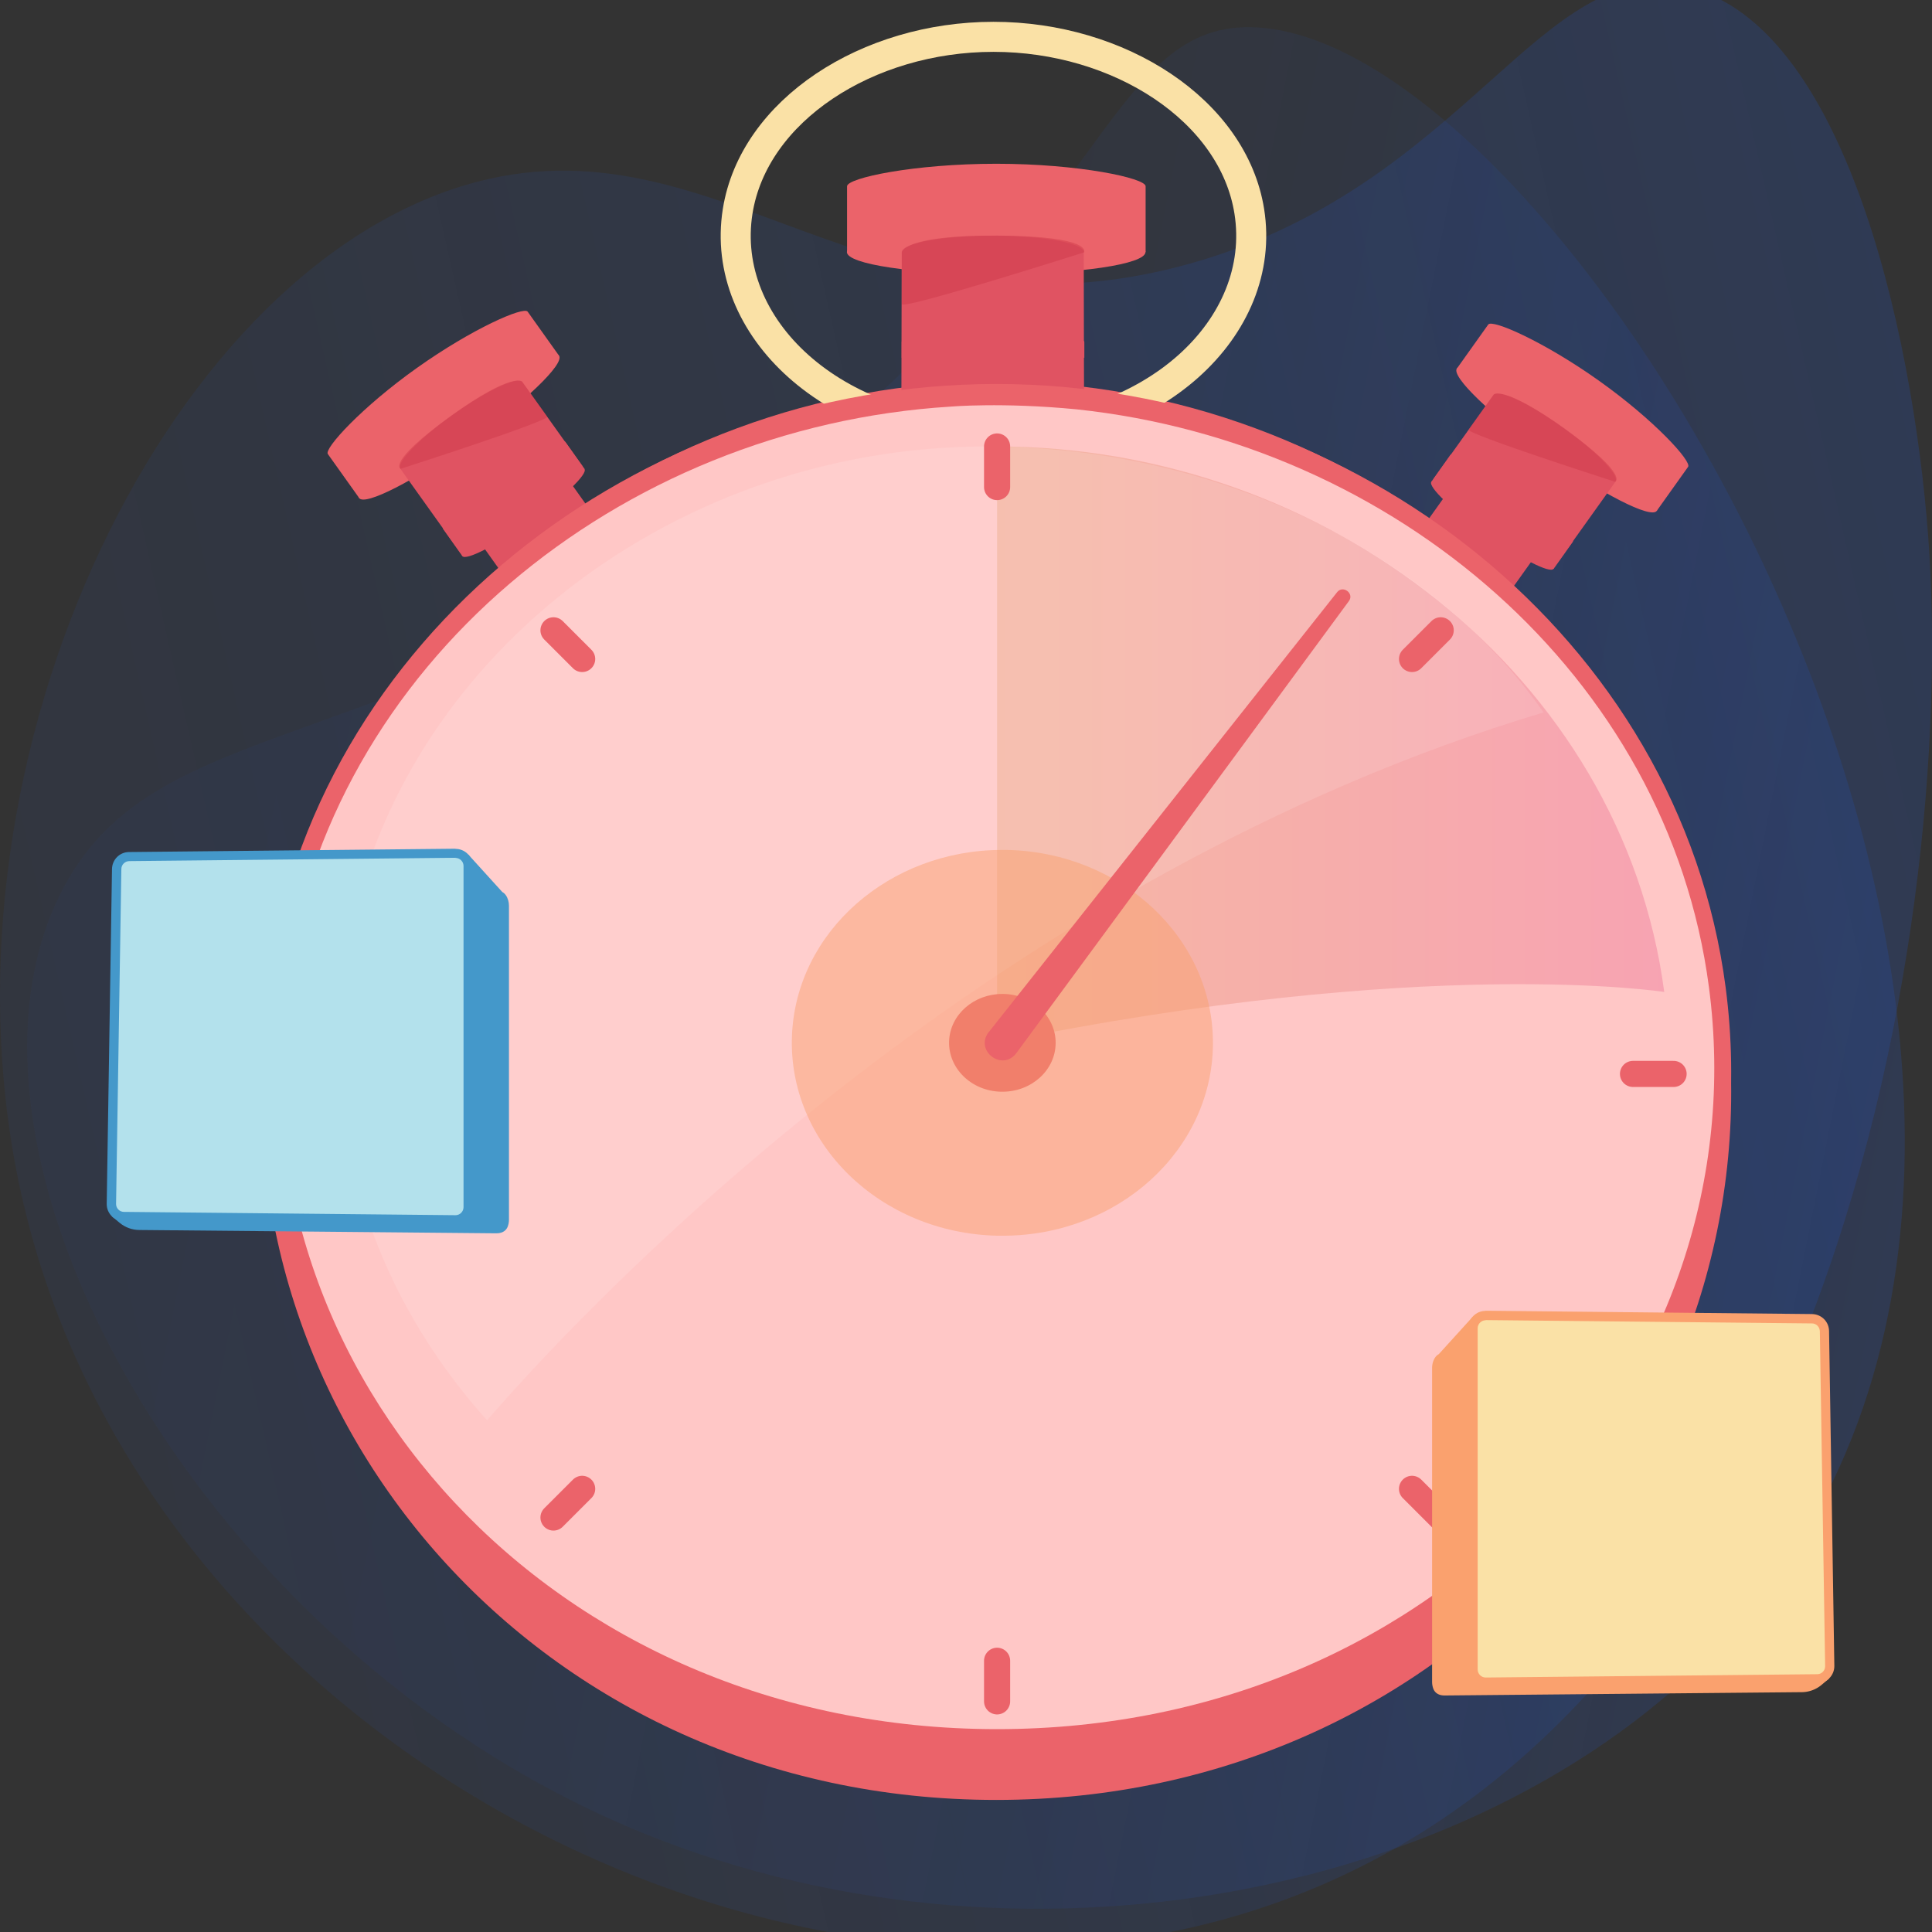 <svg id="Page_Icons" xmlns="http://www.w3.org/2000/svg" xmlns:xlink="http://www.w3.org/1999/xlink" viewBox="0 0 128 128"><rect x="0" y="0" width="128" height="128" fill="#333333" stroke="none"/><defs><linearGradient id="linear-gradient" x1="-9144.23" y1="14531.02" x2="-9146.52" y2="14663.89" gradientTransform="rotate(100.22 1860.013 10918.17) scale(.93 1)" gradientUnits="userSpaceOnUse"><stop offset="0" stop-color="#2255cb" stop-opacity=".5"/><stop offset=".14" stop-color="#2255cb" stop-opacity=".39"/><stop offset=".34" stop-color="#2255cb" stop-opacity=".26"/><stop offset=".55" stop-color="#2255cb" stop-opacity=".17"/><stop offset=".76" stop-color="#2255cb" stop-opacity=".12"/><stop offset="1" stop-color="#2255cb" stop-opacity=".1"/></linearGradient><linearGradient id="linear-gradient-2" x1="-15271.67" y1="-8944.23" x2="-15416.99" y2="-8717.68" gradientTransform="matrix(.697 .717 -.684 .659 4679.27 16882.71)" xlink:href="#linear-gradient"/><linearGradient id="linear-gradient-3" x1="7976.08" y1="624.08" x2="7983.25" y2="624.08" gradientTransform="matrix(-1 0 0 1.62 8011.63 -978.86)" gradientUnits="userSpaceOnUse"><stop offset="0" stop-color="#8244ff"/><stop offset=".99" stop-color="#491ba9"/></linearGradient><linearGradient id="linear-gradient-4" x1="7912.16" y1="652.9" x2="7919.34" y2="652.9" gradientTransform="matrix(0 1 -1.62 0 1157.02 -7884.91)" xlink:href="#linear-gradient-3"/><linearGradient id="linear-gradient-5" x1="13770.17" y1="-1247.87" x2="13778.9" y2="-1247.87" gradientTransform="matrix(1 0 0 1.62 -13708.87 2036.71)" xlink:href="#linear-gradient-3"/><linearGradient id="_ÂÁ_Ï_ÌÌ_È_ËÂÌÚ_33" data-name="¡ÂÁ˚ÏˇÌÌ˚È „‡‰ËÂÌÚ 33" x1="66.06" y1="49.33" x2="110.26" y2="49.33" gradientUnits="userSpaceOnUse"><stop offset="0" stop-color="#e39a65"/><stop offset="1" stop-color="#e95f8d"/></linearGradient><style>.cls-3{fill:#9d79f9}.cls-8{fill:#faa16e}.cls-10{fill:#4498ca}.cls-13{fill:#e05362}.cls-16{fill:#cc3746;opacity:.43}.cls-18{fill:none;stroke-miterlimit:10;stroke:#eb636a;stroke-linecap:round;stroke-width:1.73px}.cls-19{fill:#eb636a}</style></defs><path d="M82.85 1.8c-9.64-.13-9.72 13.86-32.62 30.94C25.69 51.05 10.04 46.72 3.9 59.42c-8.26 17.09 8.72 48.45 36.32 61 25.82 11.74 57.68 5.54 73.77-11.47C147.14 73.9 104.61 2.09 82.85 1.8Z" style="fill:url(#linear-gradient);opacity:.5"/><path d="M127.83 36.75c-.8-13.1-5.19-35-16.03-37.6-9.69-2.32-14.59 13.17-32.98 18.32-21.26 5.95-31.36-10.1-47.91-5.23C10.68 18.18-5.07 51.2 1.52 79.59c7.7 33.19 44.63 54.46 75.58 48.5 42.7-8.23 52.39-64.15 50.73-91.33Z" style="opacity:.5;fill:url(#linear-gradient-2)"/><path class="cls-19" d="M66 119.25c-30.32 0-51.78-25.32-48.33-52.67 3.02-23.93 24.56-41.3 48.33-41.3s45.3 17.37 48.33 41.3c3.46 27.35-18.01 52.67-48.33 52.67Z"/><path class="cls-13" d="m34.89 27.9 4.67 6.55c.23.32-.68 1.82-2.29 2.97s-3.32 1.52-3.55 1.2l-4.67-6.55 5.84-4.16Z"/><ellipse cx="31.97" cy="29.98" rx="3.59" ry="1.07" transform="rotate(-35.47 31.974 29.992)" style="fill:url(#linear-gradient-3)"/><path class="cls-3" d="M29.04 32.06c.04.05.09.09.14.12.05.03.1.04.15.06.1.02.19.03.28.03.18 0 .34-.03.51-.06.32-.07.63-.18.92-.31.58-.25 1.12-.58 1.64-.94.51-.37.99-.77 1.42-1.24.21-.23.42-.49.59-.77.09-.14.17-.29.22-.46.03-.08.05-.17.06-.27v-.16a.363.363 0 0 0-.07-.17c.07.11.06.22.04.31-.02.09-.05.17-.09.24-.07.15-.16.28-.26.41-.19.25-.41.48-.63.7-.23.21-.46.42-.7.62-.24.2-.49.39-.74.56-.25.18-.51.35-.78.52-.26.17-.54.32-.81.46-.28.14-.56.27-.87.37-.15.05-.31.09-.47.11-.08 0-.17.01-.26 0a.379.379 0 0 1-.27-.14Z"/><path class="cls-19" d="m23.8 33-2.08-2.92c-.26-.36 2.25-3.11 5.91-5.71s7.07-4.09 7.33-3.72l2.08 2.92L23.8 33Z"/><ellipse class="cls-19" cx="30.42" cy="28.28" rx="8.13" ry="1.2" transform="rotate(-35.47 30.417 28.288)"/><path class="cls-13" d="m30.63 36.84-1.27-1.79c-.16-.22 1.38-1.9 3.62-3.49 2.24-1.59 4.32-2.5 4.48-2.28l1.27 1.79-8.1 5.77Z"/><ellipse class="cls-13" cx="34.68" cy="33.95" rx="4.97" ry=".73" transform="rotate(-35.47 34.686 33.961)"/><path class="cls-13" d="m38.61 30.91-4-5.6c-.29-.41-2.34.55-4.57 2.13-2.23 1.59-3.8 3.21-3.51 3.62l4 5.6 8.08-5.76Z"/><path class="cls-16" d="m34.61 25.31 1.64 2.29c.2.28-9.71 3.46-9.71 3.46s-.94-.41 3.28-3.46 4.79-2.3 4.79-2.3Z"/><path class="cls-13" d="M98.67 28.75 94 35.3c-.23.32.68 1.82 2.29 2.97 1.61 1.15 3.32 1.52 3.55 1.2l4.67-6.55-5.84-4.16Z"/><ellipse cx="101.59" cy="30.84" rx="1.07" ry="3.59" transform="rotate(-54.53 101.578 30.837)" style="fill:url(#linear-gradient-4)"/><path class="cls-3" d="M104.51 32.92c-.04.05-.09.09-.14.12-.05.03-.1.04-.15.06-.1.02-.19.03-.28.03-.18 0-.34-.03-.51-.06a4.74 4.74 0 0 1-.92-.31c-.58-.25-1.12-.58-1.64-.94-.51-.37-.99-.77-1.42-1.24-.21-.23-.42-.49-.59-.77-.09-.14-.17-.29-.22-.46-.03-.08-.05-.17-.06-.27v-.16c.01-.06.03-.12.07-.17a.39.39 0 0 0-.04.31c.02.09.05.17.09.24.07.15.16.28.26.41.19.25.41.48.63.7.23.21.46.42.7.62.24.2.49.39.74.56.25.18.51.35.78.52.26.17.54.32.81.46.28.14.56.27.87.37.15.05.31.09.47.11.08 0 .17.01.26 0s.19-.04.27-.14Z"/><path class="cls-19" d="m109.76 33.85 2.08-2.92c.26-.36-2.25-3.11-5.91-5.71s-7.07-4.09-7.33-3.72l-2.08 2.92 13.24 9.43Z"/><ellipse class="cls-19" cx="103.14" cy="29.14" rx="1.2" ry="8.13" transform="rotate(-54.53 103.131 29.133)"/><path class="cls-13" d="m102.93 37.69 1.27-1.79c.16-.22-1.38-1.9-3.62-3.49s-4.32-2.5-4.48-2.28l-1.27 1.79 8.1 5.77Z"/><ellipse class="cls-13" cx="98.88" cy="34.81" rx=".73" ry="4.97" transform="rotate(-54.53 98.869 34.807)"/><path class="cls-13" d="m94.95 31.76 4-5.6c.29-.41 2.34.55 4.57 2.13 2.23 1.59 3.8 3.21 3.51 3.62l-4 5.6-8.08-5.76Z"/><path class="cls-16" d="m98.94 26.17-1.64 2.29c-.2.28 9.71 3.46 9.71 3.46s.94-.41-3.28-3.46-4.79-2.3-4.79-2.3Z"/><ellipse cx="65.67" cy="19.48" rx="4.37" ry="1.3" style="fill:url(#linear-gradient-5)"/><path class="cls-3" d="M70.04 19.48c0 .08-.02.15-.05.21-.03.06-.07.11-.11.16-.08.09-.17.16-.25.22-.18.12-.36.21-.55.29-.37.16-.75.26-1.13.34-.76.16-1.52.22-2.28.23-.76 0-1.53-.06-2.28-.23-.38-.08-.76-.19-1.13-.34-.18-.08-.37-.17-.55-.29-.09-.06-.17-.13-.25-.22a.645.645 0 0 1-.11-.16.499.499 0 0 1-.05-.21c.01.16.1.26.17.33.08.08.17.13.26.18.18.1.36.17.55.22.37.12.75.19 1.12.25.38.05.75.1 1.13.12.38.03.76.04 1.13.04.38 0 .76-.01 1.13-.04.38-.02.76-.06 1.13-.12.38-.06.75-.13 1.12-.25.19-.06.37-.13.55-.22.09-.05.18-.11.26-.18a.46.46 0 0 0 .17-.33Z"/><path class="cls-19" d="M75.9 16.7v-4.36c0-.54-4.43-1.49-9.89-1.49s-9.89.94-9.89 1.49v4.36h19.79Z"/><ellipse class="cls-19" cx="66" cy="16.7" rx="9.89" ry="1.46"/><path class="cls-13" d="M71.84 23.7v-1.04c0-.33-2.71-.91-6.05-.91s-6.05.58-6.05.91v1.04h12.1Z"/><path class="cls-13" d="M71.82 16.72c0-.61-2.7-1.11-6.04-1.11-3.33 0-6.04.5-6.04 1.11l-.02 9.63c0 .49 2.71.89 6.05.89s6.05-.4 6.05-.89l-.02-9.63Z"/><path class="cls-16" d="M59.75 16.72v3.43c0 .41 12.07-3.43 12.07-3.43s.64-1.07-5.7-1.11c-6.34-.04-6.37 1.11-6.37 1.11Z"/><path d="M65.82 28.77c-10.63 0-18.16-7.09-16.95-14.76 1.06-6.7 8.61-11.57 16.95-11.57s15.89 4.87 16.95 11.57c1.21 7.66-6.32 14.76-16.95 14.76Z" style="fill:none;stroke-miterlimit:10;stroke:#fae1a6;stroke-width:1.99px"/><path class="cls-19" d="M66 116.43c-30.32 0-51.78-24.51-48.33-51C20.69 42.26 42.23 25.44 66 25.44s45.3 16.82 48.33 39.99c3.46 26.49-18.01 51-48.33 51Z"/><path d="M66.06 114.56c-29.58 0-50.53-23.63-47.16-49.17 2.82-21.35 22.13-37.09 44.07-38.45 0 0 3.42-.3 8.36.18 21.03 2.23 39.17 17.63 41.89 38.27 3.37 25.54-17.58 49.17-47.16 49.17Z" style="fill:#ffc7c6"/><path d="M66.06 69.09V29.58c21.74 0 41.44 15.2 44.2 36.14 0 0-15.77-2.46-44.2 3.37Z" style="fill:url(#_ÂÁ_Ï_ÌÌ_È_ËÂÌÚ_33);opacity:.34"/><path d="M102.26 47.2c-7.67-10.98-22.11-17.62-36.93-17.62-21.15 0-40.17 14.85-42.63 35.09-1.33 10.9 2.32 21.38 9.57 29.43 7.86-9.07 34.09-36.15 69.99-46.9Z" style="fill:#fcfcfc;opacity:.12"/><path class="cls-19" d="M66.41 65.85c-1.89 0-3.46 1.37-3.53 3.12-.07 1.8 1.47 3.32 3.45 3.36h.08c1.94 0 3.51-1.43 3.53-3.21.02-1.78-1.53-3.23-3.46-3.27h-.08Z"/><path d="M66.39 56.31c-7.45 0-13.65 5.41-13.92 12.31-.28 7.1 5.82 13.08 13.62 13.25h.34c7.65 0 13.86-5.65 13.93-12.66.07-7.01-6.04-12.74-13.64-12.9h-.33Z" style="opacity:.47;fill:#faa16e"/><path class="cls-19" d="m65.5 68.39 23.09-29.16c.38-.48 1.15.08.78.59L67.33 69.78c-.93 1.22-2.77-.16-1.83-1.4Z"/><path class="cls-18" d="M66.06 29.58v2.69M66.06 110.03v2.69M95.45 41.76l-1.9 1.9M38.57 98.64l-1.9 1.9M36.67 41.76l1.9 1.9M93.55 98.64l1.9 1.9M22.23 71.15h2.69M108.19 71.15h2.69"/><path class="cls-10" d="M33.67 59.65c-.07-.25-.21-.46-.39-.55l-2.25-2.48-.52 1.92L7.42 80.59l.5.42c.37.31.84.48 1.32.48l23.65.22c.47 0 .67-.24.75-.45.05-.14.08-.29.08-.45V60c0-.12-.02-.24-.05-.35Z"/><path d="M8.2 80.6c-.46 0-.83-.38-.83-.83l.35-22.17c0-.46.37-.83.83-.84l21.62-.22c.47 0 .84.37.84.83v22.61c0 .46-.37.83-.83.83L8.2 80.59Z" style="fill:#b3e1ec"/><path class="cls-10" d="M30.18 56.23v.61c.29 0 .53.24.53.53v22.61c0 .29-.24.53-.53.53l-21.97-.22c-.29 0-.52-.24-.52-.52l.35-22.19c0-.29.23-.52.52-.53l21.62-.22v-.61m0 .01h-.01l-21.62.22c-.63 0-1.13.52-1.13 1.14l-.35 22.18c0 .63.5 1.13 1.13 1.14l21.97.22h.01c.63 0 1.14-.51 1.14-1.14V57.38c0-.63-.51-1.14-1.14-1.14Z"/><path class="cls-8" d="M94.93 90.27c.07-.25.21-.46.39-.55l2.25-2.48.52 1.92 23.09 22.05-.5.42c-.37.31-.84.48-1.32.48l-23.65.22c-.47 0-.67-.24-.75-.45a1.33 1.33 0 0 1-.08-.45V90.62c0-.12.02-.24.05-.35Z"/><path d="M98.42 111.44c-.46 0-.83-.37-.83-.83V88c0-.46.37-.83.83-.83l21.63.22c.46 0 .83.38.83.83l.35 22.18c0 .45-.37.83-.83.83l-21.98.22Z" style="fill:#fae1a6"/><path class="cls-8" d="M98.42 86.85v.61l21.63.22c.29 0 .52.24.52.54l.35 22.17c0 .29-.23.53-.52.53l-21.97.22c-.29 0-.53-.24-.53-.53V88c0-.29.24-.53.53-.53v-.61m-.01-.01c-.63 0-1.14.51-1.14 1.14v22.61c0 .63.51 1.14 1.14 1.14h.01l21.97-.22c.63 0 1.13-.52 1.13-1.14l-.35-22.18c0-.63-.5-1.13-1.13-1.14l-21.62-.22h-.01Z"/></svg>